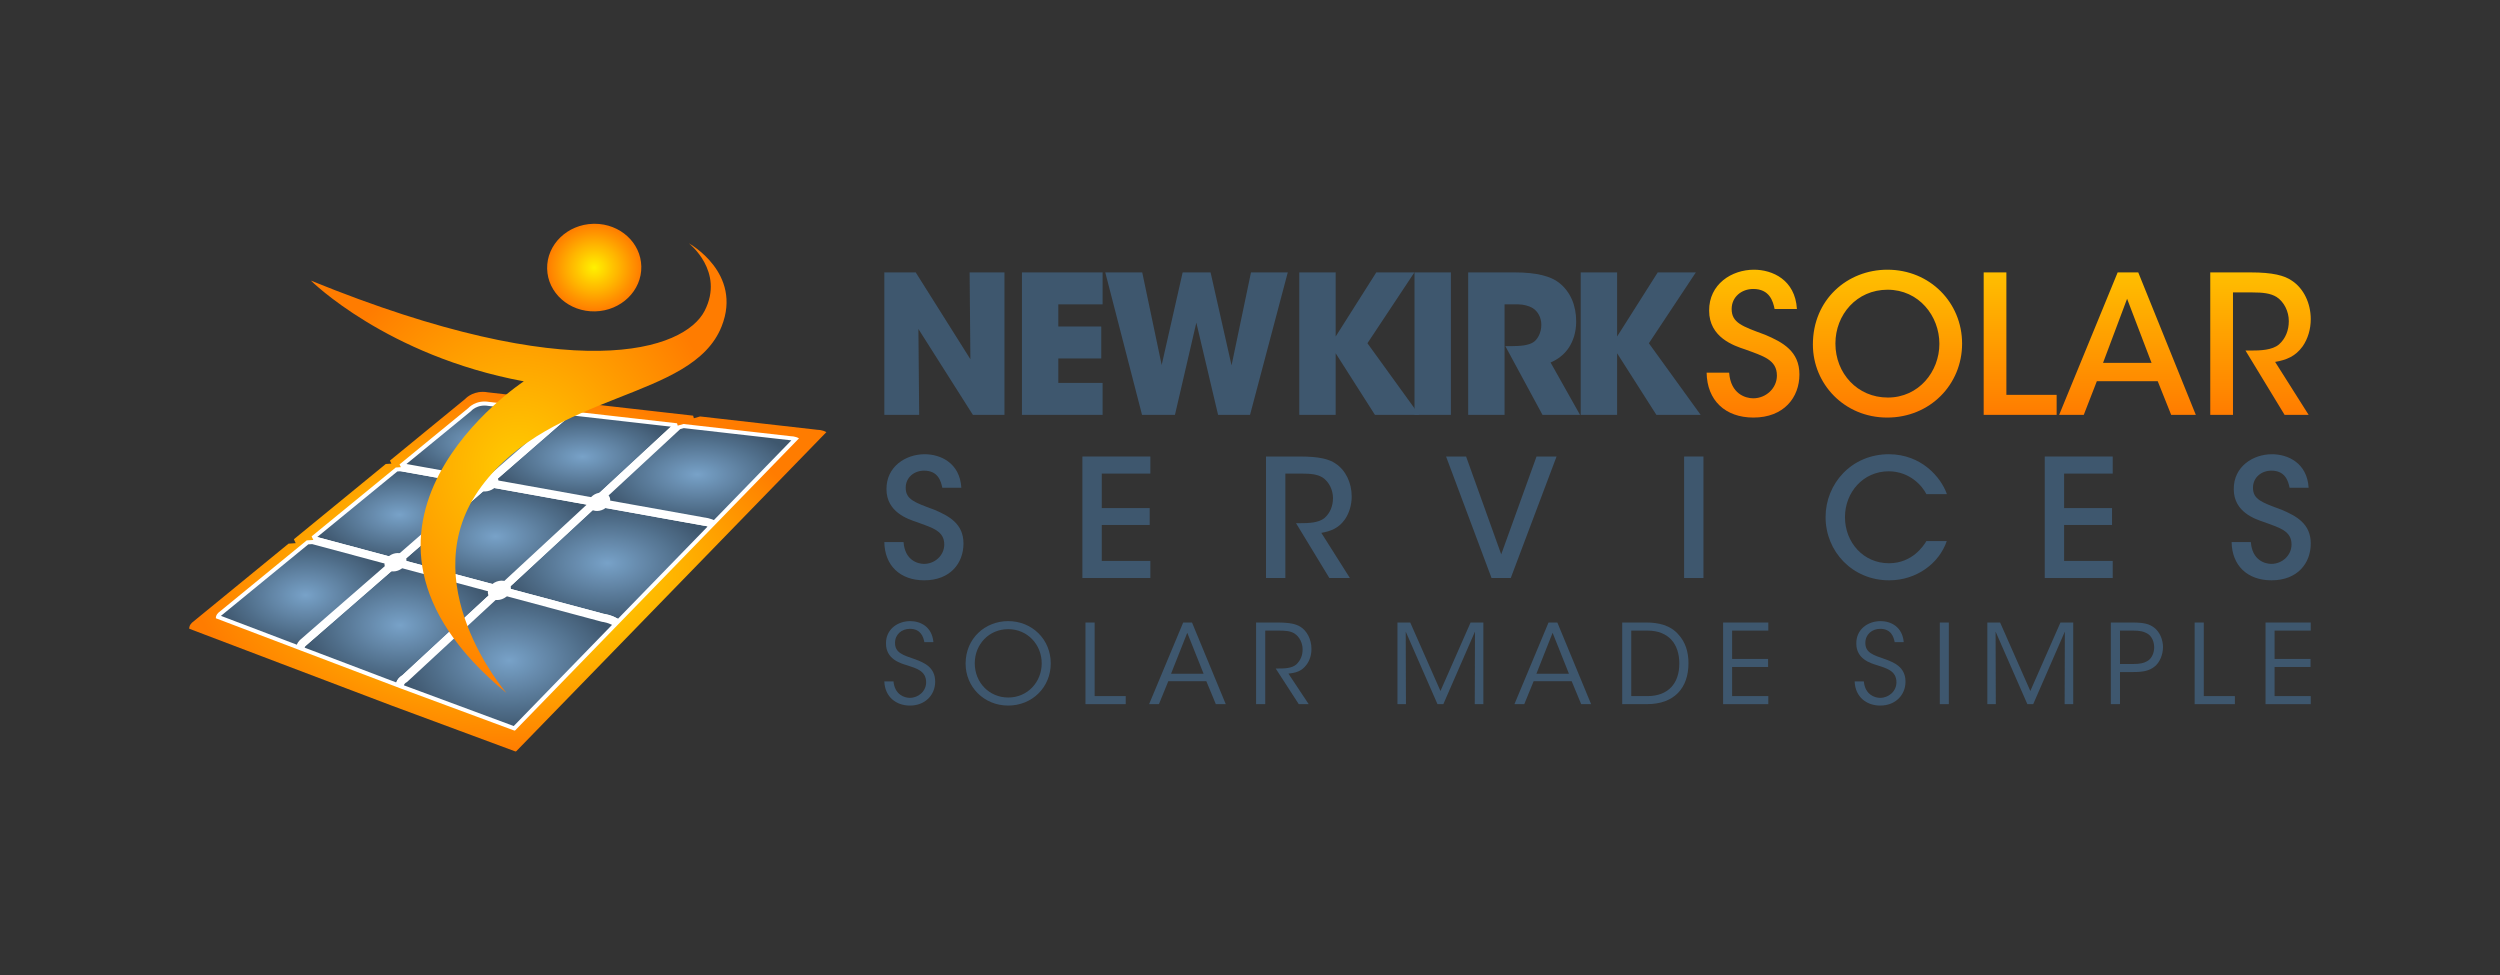 <?xml version="1.0" encoding="UTF-8" standalone="no"?><!-- Generator: Gravit.io --><svg xmlns="http://www.w3.org/2000/svg" xmlns:xlink="http://www.w3.org/1999/xlink" style="isolation:isolate" viewBox="0 0 364 142" width="364pt" height="142pt"><rect x="0" y="0" width="364" height="142" fill="#333333" stroke="none"/><defs><clipPath id="_clipPath_Si3oPnm1PdJuI9J1TRtHMkGz1W0WQcuE"><rect width="364" height="142"/></clipPath></defs><g clip-path="url(#_clipPath_Si3oPnm1PdJuI9J1TRtHMkGz1W0WQcuE)"><radialGradient id="_rgradient_0" fx="0.5" fy="0.5" cx="0.5" cy="0.5" r="0.5" gradientTransform="matrix(31.249,0,0,17.749,72.821,73.102)" gradientUnits="userSpaceOnUse"><stop offset="0%" stop-opacity="1" style="stop-color:rgb(120,162,200)"/><stop offset="10%" stop-opacity="1" style="stop-color:rgb(114,154,191)"/><stop offset="20%" stop-opacity="1" style="stop-color:rgb(108,147,182)"/><stop offset="30%" stop-opacity="1" style="stop-color:rgb(103,139,173)"/><stop offset="40%" stop-opacity="1" style="stop-color:rgb(97,132,164)"/><stop offset="50%" stop-opacity="1" style="stop-color:rgb(91,124,155)"/><stop offset="60%" stop-opacity="1" style="stop-color:rgb(85,117,146)"/><stop offset="70%" stop-opacity="1" style="stop-color:rgb(79,109,137)"/><stop offset="80%" stop-opacity="1" style="stop-color:rgb(74,102,128)"/><stop offset="90%" stop-opacity="1" style="stop-color:rgb(68,94,119)"/><stop offset="100%" stop-opacity="1" style="stop-color:rgb(62,87,110)"/></radialGradient><path d=" M 72.821 85.948 L 87.768 89.954 C 87.768 89.954 88.92 90.06 90.065 90.851 L 90.065 90.851 L 104.07 76.443 C 103.245 75.991 102.521 75.943 102.521 75.943 L 102.521 75.943 L 86.696 73.102 L 72.821 85.948 Z " fill="url(#_rgradient_0)"/><clipPath id="_clipPath_kYUnVHrBbqWfVTbjglEQ63zL0z4Zv1Jv"><path d=" M 0 0 L 364 0 L 364 142 L 0 142 L 0 0 Z " fill="rgb(255,255,255)"/></clipPath><g clip-path="url(#_clipPath_kYUnVHrBbqWfVTbjglEQ63zL0z4Zv1Jv)"><path d=" M 87.768 89.954 C 87.768 89.954 88.92 90.06 90.064 90.851 L 104.069 76.443 C 103.246 75.991 102.52 75.942 102.52 75.942 L 86.696 73.102 L 72.821 85.948 L 87.768 89.954 Z " fill="none" vector-effect="non-scaling-stroke" stroke-width="1.183" stroke="rgb(255,255,255)" stroke-linejoin="miter" stroke-linecap="square" stroke-miterlimit="3"/></g><radialGradient id="_rgradient_1" fx="0.5" fy="0.5" cx="0.5" cy="0.5" r="0.5" gradientTransform="matrix(29.115,0,0,15.682,57.581,70.266)" gradientUnits="userSpaceOnUse"><stop offset="0%" stop-opacity="1" style="stop-color:rgb(120,162,200)"/><stop offset="10%" stop-opacity="1" style="stop-color:rgb(114,154,191)"/><stop offset="20%" stop-opacity="1" style="stop-color:rgb(108,147,182)"/><stop offset="30%" stop-opacity="1" style="stop-color:rgb(103,139,173)"/><stop offset="40%" stop-opacity="1" style="stop-color:rgb(97,132,164)"/><stop offset="50%" stop-opacity="1" style="stop-color:rgb(91,124,155)"/><stop offset="60%" stop-opacity="1" style="stop-color:rgb(85,117,146)"/><stop offset="70%" stop-opacity="1" style="stop-color:rgb(79,109,137)"/><stop offset="80%" stop-opacity="1" style="stop-color:rgb(74,102,128)"/><stop offset="90%" stop-opacity="1" style="stop-color:rgb(68,94,119)"/><stop offset="100%" stop-opacity="1" style="stop-color:rgb(62,87,110)"/></radialGradient><path d=" M 57.581 81.865 L 72.821 85.948 L 86.696 73.102 L 70.905 70.266 L 57.581 81.865 Z " fill="url(#_rgradient_1)"/><clipPath id="_clipPath_2iOQg2umT6Plu3Pj0RzZgtaj9EDgerRo"><path d=" M 0 0 L 364 0 L 364 142 L 0 142 L 0 0 Z " fill="rgb(255,255,255)"/></clipPath><g clip-path="url(#_clipPath_2iOQg2umT6Plu3Pj0RzZgtaj9EDgerRo)"><path d=" M 86.696 73.103 L 70.905 70.266 L 57.582 81.865 L 72.821 85.949 L 86.696 73.103 Z " fill="none" vector-effect="non-scaling-stroke" stroke-width="1.183" stroke="rgb(255,255,255)" stroke-linejoin="miter" stroke-linecap="square" stroke-miterlimit="3"/></g><radialGradient id="_rgradient_2" fx="0.5" fy="0.5" cx="0.5" cy="0.5" r="0.5" gradientTransform="matrix(29.12,0,0,18.347,43.701,81.865)" gradientUnits="userSpaceOnUse"><stop offset="0%" stop-opacity="1" style="stop-color:rgb(120,162,200)"/><stop offset="10%" stop-opacity="1" style="stop-color:rgb(114,154,191)"/><stop offset="20%" stop-opacity="1" style="stop-color:rgb(108,147,182)"/><stop offset="30%" stop-opacity="1" style="stop-color:rgb(103,139,173)"/><stop offset="40%" stop-opacity="1" style="stop-color:rgb(97,132,164)"/><stop offset="50%" stop-opacity="1" style="stop-color:rgb(91,124,155)"/><stop offset="60%" stop-opacity="1" style="stop-color:rgb(85,117,146)"/><stop offset="70%" stop-opacity="1" style="stop-color:rgb(79,109,137)"/><stop offset="80%" stop-opacity="1" style="stop-color:rgb(74,102,128)"/><stop offset="90%" stop-opacity="1" style="stop-color:rgb(68,94,119)"/><stop offset="100%" stop-opacity="1" style="stop-color:rgb(62,87,110)"/></radialGradient><path d=" M 44.142 93.559 C 44.142 93.559 43.589 93.973 43.721 94.69 L 43.721 94.69 L 58.266 100.212 C 57.977 99.287 58.911 98.821 58.911 98.821 L 58.911 98.821 L 72.821 85.948 L 57.581 81.865 L 44.142 93.559 Z " fill="url(#_rgradient_2)"/><clipPath id="_clipPath_z9A6bVlOStncJl3Nl8jRyiCueKkpDRLG"><path d=" M 0 0 L 364 0 L 364 142 L 0 142 L 0 0 Z " fill="rgb(255,255,255)"/></clipPath><g clip-path="url(#_clipPath_z9A6bVlOStncJl3Nl8jRyiCueKkpDRLG)"><path d=" M 43.721 94.69 L 58.266 100.212 C 57.977 99.288 58.912 98.821 58.912 98.821 L 72.821 85.949 L 57.582 81.865 L 44.143 93.56 C 44.143 93.56 43.589 93.974 43.721 94.69 Z " fill="none" vector-effect="non-scaling-stroke" stroke-width="1.183" stroke="rgb(255,255,255)" stroke-linejoin="miter" stroke-linecap="square" stroke-miterlimit="3"/></g><radialGradient id="_rgradient_3" fx="0.5" fy="0.5" cx="0.5" cy="0.5" r="0.5" gradientTransform="matrix(31.854,0,0,20.432,58.211,85.948)" gradientUnits="userSpaceOnUse"><stop offset="0%" stop-opacity="1" style="stop-color:rgb(120,162,200)"/><stop offset="10%" stop-opacity="1" style="stop-color:rgb(114,154,191)"/><stop offset="20%" stop-opacity="1" style="stop-color:rgb(108,147,182)"/><stop offset="30%" stop-opacity="1" style="stop-color:rgb(103,139,173)"/><stop offset="40%" stop-opacity="1" style="stop-color:rgb(97,132,164)"/><stop offset="50%" stop-opacity="1" style="stop-color:rgb(91,124,155)"/><stop offset="60%" stop-opacity="1" style="stop-color:rgb(85,117,146)"/><stop offset="70%" stop-opacity="1" style="stop-color:rgb(79,109,137)"/><stop offset="80%" stop-opacity="1" style="stop-color:rgb(74,102,128)"/><stop offset="90%" stop-opacity="1" style="stop-color:rgb(68,94,119)"/><stop offset="100%" stop-opacity="1" style="stop-color:rgb(62,87,110)"/></radialGradient><path d=" M 58.911 98.821 C 58.911 98.821 57.977 99.287 58.266 100.212 L 58.266 100.212 L 74.909 106.38 L 75.01 106.343 L 90.065 90.851 C 88.92 90.06 87.768 89.954 87.768 89.954 L 87.768 89.954 L 72.821 85.948 L 58.911 98.821 Z " fill="url(#_rgradient_3)"/><clipPath id="_clipPath_DzcU58d8ZIaDJ4BZkUv9wVNbOOhIaXUq"><path d=" M 0 0 L 364 0 L 364 142 L 0 142 L 0 0 Z " fill="rgb(255,255,255)"/></clipPath><g clip-path="url(#_clipPath_DzcU58d8ZIaDJ4BZkUv9wVNbOOhIaXUq)"><path d=" M 58.266 100.212 L 74.909 106.38 L 75.009 106.343 L 90.064 90.852 C 88.92 90.061 87.768 89.954 87.768 89.954 L 72.821 85.948 L 58.912 98.82 C 58.912 98.82 57.977 99.287 58.266 100.212 Z " fill="none" vector-effect="non-scaling-stroke" stroke-width="1.183" stroke="rgb(255,255,255)" stroke-linejoin="miter" stroke-linecap="square" stroke-miterlimit="3"/></g><radialGradient id="_rgradient_4" fx="0.5" fy="0.5" cx="0.5" cy="0.5" r="0.5" gradientTransform="matrix(27.829,0,0,13.218,70.905,59.884)" gradientUnits="userSpaceOnUse"><stop offset="0%" stop-opacity="1" style="stop-color:rgb(120,162,200)"/><stop offset="10%" stop-opacity="1" style="stop-color:rgb(114,154,191)"/><stop offset="20%" stop-opacity="1" style="stop-color:rgb(108,147,182)"/><stop offset="30%" stop-opacity="1" style="stop-color:rgb(103,139,173)"/><stop offset="40%" stop-opacity="1" style="stop-color:rgb(97,132,164)"/><stop offset="50%" stop-opacity="1" style="stop-color:rgb(91,124,155)"/><stop offset="60%" stop-opacity="1" style="stop-color:rgb(85,117,146)"/><stop offset="70%" stop-opacity="1" style="stop-color:rgb(79,109,137)"/><stop offset="80%" stop-opacity="1" style="stop-color:rgb(74,102,128)"/><stop offset="90%" stop-opacity="1" style="stop-color:rgb(68,94,119)"/><stop offset="100%" stop-opacity="1" style="stop-color:rgb(62,87,110)"/></radialGradient><path d=" M 82.643 60.05 L 70.905 70.266 L 86.696 73.102 L 98.734 61.956 L 98.677 61.973 L 98.576 61.629 L 83.219 59.884 L 82.643 60.05 Z " fill="url(#_rgradient_4)"/><clipPath id="_clipPath_1vMUzx1WOfuR4ntrr2M15whGL8RaH9v0"><path d=" M 0 0 L 364 0 L 364 142 L 0 142 L 0 0 Z " fill="rgb(255,255,255)"/></clipPath><g clip-path="url(#_clipPath_1vMUzx1WOfuR4ntrr2M15whGL8RaH9v0)"><path d=" M 98.677 61.973 L 98.576 61.629 L 83.219 59.884 L 82.643 60.05 L 70.905 70.265 L 86.696 73.102 L 98.735 61.956 L 98.677 61.973 Z " fill="none" vector-effect="non-scaling-stroke" stroke-width="1.183" stroke="rgb(255,255,255)" stroke-linejoin="miter" stroke-linecap="square" stroke-miterlimit="3"/></g><radialGradient id="_rgradient_5" fx="0.5" fy="0.5" cx="0.5" cy="0.5" r="0.5" gradientTransform="matrix(29.637,0,0,14.709,86.696,61.734)" gradientUnits="userSpaceOnUse"><stop offset="0%" stop-opacity="1" style="stop-color:rgb(120,162,200)"/><stop offset="10%" stop-opacity="1" style="stop-color:rgb(114,154,191)"/><stop offset="20%" stop-opacity="1" style="stop-color:rgb(108,147,182)"/><stop offset="30%" stop-opacity="1" style="stop-color:rgb(103,139,173)"/><stop offset="40%" stop-opacity="1" style="stop-color:rgb(97,132,164)"/><stop offset="50%" stop-opacity="1" style="stop-color:rgb(91,124,155)"/><stop offset="60%" stop-opacity="1" style="stop-color:rgb(85,117,146)"/><stop offset="70%" stop-opacity="1" style="stop-color:rgb(79,109,137)"/><stop offset="80%" stop-opacity="1" style="stop-color:rgb(74,102,128)"/><stop offset="90%" stop-opacity="1" style="stop-color:rgb(68,94,119)"/><stop offset="100%" stop-opacity="1" style="stop-color:rgb(62,87,110)"/></radialGradient><path d=" M 98.734 61.956 L 86.696 73.102 L 102.521 75.943 C 102.521 75.943 103.245 75.991 104.07 76.443 L 104.07 76.443 L 116.333 63.822 C 115.762 63.503 115.202 63.519 115.202 63.519 L 115.202 63.519 L 99.504 61.734 L 98.734 61.956 Z " fill="url(#_rgradient_5)"/><clipPath id="_clipPath_Edw5SlFIk0hg4sUAMQDXJGm5baEFyiHv"><path d=" M 0 0 L 364 0 L 364 142 L 0 142 L 0 0 Z " fill="rgb(255,255,255)"/></clipPath><g clip-path="url(#_clipPath_Edw5SlFIk0hg4sUAMQDXJGm5baEFyiHv)"><path d=" M 115.202 63.519 L 99.504 61.733 L 98.734 61.956 L 86.696 73.102 L 102.52 75.942 C 102.52 75.942 103.245 75.991 104.069 76.443 L 116.333 63.823 C 115.763 63.503 115.202 63.519 115.202 63.519 Z " fill="none" vector-effect="non-scaling-stroke" stroke-width="1.183" stroke="rgb(255,255,255)" stroke-linejoin="miter" stroke-linecap="square" stroke-miterlimit="3"/></g><radialGradient id="_rgradient_6" fx="0.5" fy="0.5" cx="0.5" cy="0.5" r="0.5" gradientTransform="matrix(25.535,0,0,13.852,45.37,68.013)" gradientUnits="userSpaceOnUse"><stop offset="0%" stop-opacity="1" style="stop-color:rgb(120,162,200)"/><stop offset="10%" stop-opacity="1" style="stop-color:rgb(114,154,191)"/><stop offset="20%" stop-opacity="1" style="stop-color:rgb(108,147,182)"/><stop offset="30%" stop-opacity="1" style="stop-color:rgb(103,139,173)"/><stop offset="40%" stop-opacity="1" style="stop-color:rgb(97,132,164)"/><stop offset="50%" stop-opacity="1" style="stop-color:rgb(91,124,155)"/><stop offset="60%" stop-opacity="1" style="stop-color:rgb(85,117,146)"/><stop offset="70%" stop-opacity="1" style="stop-color:rgb(79,109,137)"/><stop offset="80%" stop-opacity="1" style="stop-color:rgb(74,102,128)"/><stop offset="90%" stop-opacity="1" style="stop-color:rgb(68,94,119)"/><stop offset="100%" stop-opacity="1" style="stop-color:rgb(62,87,110)"/></radialGradient><path d=" M 58.365 68.019 L 57.62 68.069 L 45.37 78.097 L 45.619 78.619 L 45.51 78.626 L 57.581 81.865 L 70.905 70.266 L 58.362 68.013 L 58.365 68.019 Z " fill="url(#_rgradient_6)"/><clipPath id="_clipPath_3HhFbypT934wlslnqeijnMGNBIo3uG71"><path d=" M 0 0 L 364 0 L 364 142 L 0 142 L 0 0 Z " fill="rgb(255,255,255)"/></clipPath><g clip-path="url(#_clipPath_3HhFbypT934wlslnqeijnMGNBIo3uG71)"><path d=" M 58.365 68.02 L 57.62 68.069 L 45.37 78.098 L 45.619 78.619 L 45.511 78.625 L 57.582 81.864 L 70.905 70.265 L 58.363 68.012 L 58.365 68.02 Z " fill="none" vector-effect="non-scaling-stroke" stroke-width="1.183" stroke="rgb(255,255,255)" stroke-linejoin="miter" stroke-linecap="square" stroke-miterlimit="3"/><path d=" M 88.406 73.763 C 87.797 74.393 86.785 74.587 86.144 74.2 C 85.502 73.812 85.476 72.99 86.085 72.358 C 86.695 71.728 87.708 71.534 88.348 71.922 C 88.989 72.308 89.016 73.133 88.406 73.763 Z " fill="rgb(255,255,255)"/></g><radialGradient id="_rgradient_7" fx="0.5" fy="0.5" cx="0.5" cy="0.5" r="0.5" gradientTransform="matrix(26.152,0,0,16.064,31.429,78.626)" gradientUnits="userSpaceOnUse"><stop offset="0%" stop-opacity="1" style="stop-color:rgb(120,162,200)"/><stop offset="10%" stop-opacity="1" style="stop-color:rgb(114,154,191)"/><stop offset="20%" stop-opacity="1" style="stop-color:rgb(108,147,182)"/><stop offset="30%" stop-opacity="1" style="stop-color:rgb(103,139,173)"/><stop offset="40%" stop-opacity="1" style="stop-color:rgb(97,132,164)"/><stop offset="50%" stop-opacity="1" style="stop-color:rgb(91,124,155)"/><stop offset="60%" stop-opacity="1" style="stop-color:rgb(85,117,146)"/><stop offset="70%" stop-opacity="1" style="stop-color:rgb(79,109,137)"/><stop offset="80%" stop-opacity="1" style="stop-color:rgb(74,102,128)"/><stop offset="90%" stop-opacity="1" style="stop-color:rgb(68,94,119)"/><stop offset="100%" stop-opacity="1" style="stop-color:rgb(62,87,110)"/></radialGradient><path d=" M 44.658 78.68 L 31.789 89.217 C 31.496 89.505 31.412 89.778 31.432 90.021 L 31.432 90.021 L 43.721 94.69 C 43.589 93.973 44.142 93.559 44.142 93.559 L 44.142 93.559 L 57.581 81.865 L 45.51 78.626 L 44.658 78.68 Z " fill="url(#_rgradient_7)"/><clipPath id="_clipPath_O4wU0vaCnOhzzzc1cegIyvLvOvDNNv3l"><path d=" M 0 0 L 364 0 L 364 142 L 0 142 L 0 0 Z " fill="rgb(255,255,255)"/></clipPath><g clip-path="url(#_clipPath_O4wU0vaCnOhzzzc1cegIyvLvOvDNNv3l)"><path d=" M 44.658 78.681 L 31.788 89.217 C 31.496 89.505 31.412 89.779 31.431 90.022 L 43.721 94.69 C 43.589 93.974 44.142 93.56 44.142 93.56 L 57.581 81.865 L 45.511 78.626 L 44.658 78.681 Z " fill="none" vector-effect="non-scaling-stroke" stroke-width="1.183" stroke="rgb(255,255,255)" stroke-linejoin="miter" stroke-linecap="square" stroke-miterlimit="3"/></g><radialGradient id="_rgradient_8" fx="0.5" fy="0.5" cx="0.5" cy="0.5" r="0.5" gradientTransform="matrix(24.471,0,0,11.807,58.172,58.459)" gradientUnits="userSpaceOnUse"><stop offset="0%" stop-opacity="1" style="stop-color:rgb(120,162,200)"/><stop offset="10%" stop-opacity="1" style="stop-color:rgb(114,154,191)"/><stop offset="20%" stop-opacity="1" style="stop-color:rgb(108,147,182)"/><stop offset="30%" stop-opacity="1" style="stop-color:rgb(103,139,173)"/><stop offset="40%" stop-opacity="1" style="stop-color:rgb(97,132,164)"/><stop offset="50%" stop-opacity="1" style="stop-color:rgb(91,124,155)"/><stop offset="60%" stop-opacity="1" style="stop-color:rgb(85,117,146)"/><stop offset="70%" stop-opacity="1" style="stop-color:rgb(79,109,137)"/><stop offset="80%" stop-opacity="1" style="stop-color:rgb(74,102,128)"/><stop offset="90%" stop-opacity="1" style="stop-color:rgb(68,94,119)"/><stop offset="100%" stop-opacity="1" style="stop-color:rgb(62,87,110)"/></radialGradient><path d=" M 68.174 59.426 L 58.172 67.616 L 58.362 68.013 L 70.905 70.266 L 82.643 60.05 L 82.617 60.057 L 82.544 59.807 L 71.236 58.521 C 70.992 58.478 70.761 58.459 70.545 58.459 L 70.545 58.459 C 69.005 58.459 68.174 59.426 68.174 59.426 Z " fill="url(#_rgradient_8)"/><clipPath id="_clipPath_L0XVSOPrVwU1WuL9jPrnyd1JCXEZSJkH"><path d=" M 0 0 L 364 0 L 364 142 L 0 142 L 0 0 Z " fill="rgb(255,255,255)"/></clipPath><g clip-path="url(#_clipPath_L0XVSOPrVwU1WuL9jPrnyd1JCXEZSJkH)"><path d=" M 82.618 60.057 L 82.544 59.807 L 71.236 58.521 C 69.255 58.168 68.175 59.426 68.175 59.426 L 58.172 67.617 L 58.363 68.013 L 70.905 70.266 L 82.643 60.05 L 82.618 60.057 Z " fill="none" vector-effect="non-scaling-stroke" stroke-width="1.183" stroke="rgb(255,255,255)" stroke-linejoin="miter" stroke-linecap="square" stroke-miterlimit="3"/><path d=" M 71.87 71.135 C 71.125 71.666 70.089 71.703 69.557 71.224 C 69.022 70.741 69.193 69.926 69.94 69.396 C 70.685 68.868 71.722 68.828 72.255 69.308 C 72.788 69.789 72.616 70.607 71.87 71.135 Z " fill="rgb(255,255,255)"/></g><radialGradient id="_rgradient_9" fx="0.5" fy="0.5" cx="0.5" cy="0.5" r="0.5" gradientTransform="matrix(92.768,0,0,52.363,27.553,57.055)" gradientUnits="userSpaceOnUse"><stop offset="0%" stop-opacity="1" style="stop-color:rgb(255,241,0)"/><stop offset="10%" stop-opacity="1" style="stop-color:rgb(255,229,0)"/><stop offset="20%" stop-opacity="1" style="stop-color:rgb(255,218,0)"/><stop offset="30%" stop-opacity="1" style="stop-color:rgb(255,206,0)"/><stop offset="40%" stop-opacity="1" style="stop-color:rgb(255,194,0)"/><stop offset="50%" stop-opacity="1" style="stop-color:rgb(255,183,0)"/><stop offset="60%" stop-opacity="1" style="stop-color:rgb(255,171,0)"/><stop offset="70%" stop-opacity="1" style="stop-color:rgb(255,159,0)"/><stop offset="80%" stop-opacity="1" style="stop-color:rgb(255,147,0)"/><stop offset="90%" stop-opacity="1" style="stop-color:rgb(255,136,0)"/><stop offset="100%" stop-opacity="1" style="stop-color:rgb(255,124,0)"/></radialGradient><path d=" M 67.702 58.112 L 56.775 67.062 L 56.983 67.496 L 56.985 67.503 L 56.168 67.557 L 42.786 78.517 L 43.056 79.087 L 42.94 79.091 L 42.008 79.157 L 27.948 90.665 C 27.629 90.981 27.536 91.277 27.555 91.544 L 27.555 91.544 L 40.983 96.645 L 56.877 102.677 L 75.059 109.418 L 75.172 109.375 L 91.62 92.451 L 106.922 76.704 L 120.321 62.918 C 119.695 62.57 119.085 62.585 119.085 62.585 L 119.085 62.585 L 101.932 60.635 L 101.092 60.878 L 101.028 60.899 L 100.921 60.52 L 84.139 58.615 L 83.509 58.794 L 83.484 58.802 L 83.403 58.53 L 71.047 57.124 C 70.78 57.076 70.527 57.055 70.291 57.055 L 70.291 57.055 C 68.607 57.055 67.702 58.112 67.702 58.112 Z  M 58.266 100.212 L 43.721 94.69 L 31.432 90.021 C 31.412 89.778 31.496 89.505 31.789 89.217 L 31.789 89.217 L 44.658 78.68 L 45.51 78.626 L 45.619 78.619 L 45.37 78.097 L 57.62 68.069 L 58.365 68.019 L 58.362 68.013 L 58.172 67.616 L 68.174 59.426 C 68.174 59.426 69.255 58.168 71.236 58.521 L 71.236 58.521 L 82.544 59.807 L 82.617 60.057 L 82.643 60.05 L 83.219 59.884 L 98.576 61.629 L 98.677 61.973 L 98.734 61.956 L 99.504 61.734 L 115.202 63.519 C 115.202 63.519 115.762 63.503 116.333 63.822 L 116.333 63.822 L 104.07 76.443 L 90.065 90.851 L 75.01 106.343 L 74.909 106.38 L 58.266 100.212 Z " fill="url(#_rgradient_9)"/><clipPath id="_clipPath_VJkKUqoQY0wZGPqHESny4AdGOpt4umpD"><path d=" M 0 0 L 364 0 L 364 142 L 0 142 L 0 0 Z " fill="rgb(255,255,255)"/></clipPath><g clip-path="url(#_clipPath_VJkKUqoQY0wZGPqHESny4AdGOpt4umpD)"><path d=" M 73.945 86.677 C 73.318 87.348 72.257 87.566 71.573 87.169 C 70.89 86.769 70.844 85.904 71.472 85.232 C 72.099 84.563 73.161 84.344 73.844 84.742 C 74.528 85.14 74.573 86.007 73.945 86.677 Z " fill="rgb(255,255,255)"/><path d=" M 58.742 82.565 C 58.133 83.197 57.12 83.391 56.48 83.002 C 55.839 82.613 55.811 81.792 56.422 81.16 C 57.031 80.532 58.044 80.336 58.684 80.724 C 59.326 81.111 59.352 81.936 58.742 82.565 Z " fill="rgb(255,255,255)"/></g><radialGradient id="_rgradient_10" fx="0.5" fy="0.5" cx="0.5" cy="0.5" r="0.5" gradientTransform="matrix(60.521,0,0,65.465,45.267,35.428)" gradientUnits="userSpaceOnUse"><stop offset="0%" stop-opacity="1" style="stop-color:rgb(255,204,0)"/><stop offset="10%" stop-opacity="1" style="stop-color:rgb(255,196,0)"/><stop offset="20%" stop-opacity="1" style="stop-color:rgb(255,188,0)"/><stop offset="30%" stop-opacity="1" style="stop-color:rgb(255,180,0)"/><stop offset="40%" stop-opacity="1" style="stop-color:rgb(255,172,0)"/><stop offset="50%" stop-opacity="1" style="stop-color:rgb(255,164,0)"/><stop offset="60%" stop-opacity="1" style="stop-color:rgb(255,156,0)"/><stop offset="70%" stop-opacity="1" style="stop-color:rgb(255,148,0)"/><stop offset="80%" stop-opacity="1" style="stop-color:rgb(255,140,0)"/><stop offset="90%" stop-opacity="1" style="stop-color:rgb(255,132,0)"/><stop offset="100%" stop-opacity="1" style="stop-color:rgb(255,124,0)"/></radialGradient><path d=" M 102.598 45.251 C 99.662 50.992 83.717 56.522 45.267 40.857 L 45.267 40.857 C 45.267 40.857 56.281 51.814 76.266 55.522 L 76.266 55.522 C 76.266 55.522 44.222 76.544 73.733 100.893 L 73.733 100.893 C 73.733 100.893 59.744 84.721 70.12 70.791 L 70.12 70.791 C 80.501 56.855 100.769 58.33 105.062 47.54 L 105.062 47.54 C 108.17 39.746 100.3 35.428 100.3 35.428 L 100.3 35.428 C 100.3 35.428 105.536 39.515 102.598 45.251 Z " fill="url(#_rgradient_10)"/><radialGradient id="_rgradient_11" fx="0.5" fy="0.5" cx="0.5" cy="0.5" r="0.5" gradientTransform="matrix(13.714,0,0,12.757,79.662,32.582)" gradientUnits="userSpaceOnUse"><stop offset="0%" stop-opacity="1" style="stop-color:rgb(255,241,0)"/><stop offset="10%" stop-opacity="1" style="stop-color:rgb(255,229,0)"/><stop offset="20%" stop-opacity="1" style="stop-color:rgb(255,218,0)"/><stop offset="30%" stop-opacity="1" style="stop-color:rgb(255,206,0)"/><stop offset="40%" stop-opacity="1" style="stop-color:rgb(255,194,0)"/><stop offset="50%" stop-opacity="1" style="stop-color:rgb(255,183,0)"/><stop offset="60%" stop-opacity="1" style="stop-color:rgb(255,171,0)"/><stop offset="70%" stop-opacity="1" style="stop-color:rgb(255,159,0)"/><stop offset="80%" stop-opacity="1" style="stop-color:rgb(255,147,0)"/><stop offset="90%" stop-opacity="1" style="stop-color:rgb(255,136,0)"/><stop offset="100%" stop-opacity="1" style="stop-color:rgb(255,124,0)"/></radialGradient><path d=" M 86.394 32.584 C 82.61 32.673 79.594 35.598 79.663 39.117 L 79.663 39.117 C 79.734 42.641 82.861 45.424 86.649 45.337 L 86.649 45.337 C 90.435 45.247 93.448 42.32 93.375 38.797 L 93.375 38.797 C 93.308 35.33 90.281 32.582 86.571 32.582 L 86.571 32.582 C 86.512 32.582 86.453 32.583 86.394 32.584 Z " fill="url(#_rgradient_11)"/><path d=" M 86.394 32.584 C 82.61 32.673 79.594 35.598 79.663 39.117 L 79.663 39.117 C 79.663 39.142 79.667 39.162 79.668 39.182 L 79.668 39.182 C 81.753 39.713 84.207 39.997 86.843 39.936 L 86.843 39.936 C 89.221 39.881 91.444 39.552 93.369 39.026 L 93.369 39.026 C 93.37 38.951 93.377 38.875 93.375 38.797 L 93.375 38.797 C 93.308 35.33 90.28 32.582 86.571 32.582 L 86.571 32.582 C 86.512 32.582 86.453 32.583 86.394 32.584 Z " fill="none"/><clipPath id="_clipPath_cgomuM94dhG3Xdfn7fCFU0Vz1Kf14xAb"><path d=" M 0 0 L 364 0 L 364 142 L 0 142 L 0 0 Z " fill="rgb(255,255,255)"/></clipPath><g clip-path="url(#_clipPath_cgomuM94dhG3Xdfn7fCFU0Vz1Kf14xAb)"><path d=" M 130.092 99.216 C 130.285 101.19 131.73 101.608 132.468 101.608 C 133.705 101.608 134.845 100.66 134.845 99.344 C 134.845 97.674 133.416 97.304 132.035 96.856 C 131.071 96.566 129.001 95.955 129.001 93.707 C 128.968 91.606 130.719 90.434 132.533 90.434 C 134.01 90.434 135.712 91.25 135.904 93.499 L 134.588 93.499 C 134.444 92.729 134.058 91.557 132.485 91.557 C 131.297 91.557 130.317 92.36 130.317 93.595 C 130.301 95.04 131.473 95.394 133.272 96.002 C 134.396 96.438 136.162 97.064 136.162 99.247 C 136.162 101.19 134.701 102.731 132.485 102.731 C 130.494 102.731 128.84 101.48 128.759 99.216 L 130.092 99.216 Z " fill="rgb(62,87,110)"/><path d=" M 141.926 96.581 C 141.926 99.376 144.03 101.559 146.807 101.559 C 149.617 101.559 151.673 99.296 151.673 96.581 C 151.673 93.869 149.617 91.605 146.791 91.605 C 143.997 91.605 141.926 93.82 141.926 96.565 L 141.926 96.581 Z  M 140.593 96.614 C 140.593 92.953 143.436 90.434 146.791 90.434 C 150.275 90.434 152.989 93.098 152.989 96.581 C 152.989 100.066 150.291 102.73 146.791 102.73 C 143.274 102.73 140.593 100.019 140.593 96.63 L 140.593 96.614 Z " fill="rgb(62,87,110)"/><path d=" M 158.047 90.64 L 159.38 90.64 L 159.38 101.352 L 163.906 101.352 L 163.906 102.523 L 158.047 102.523 L 158.047 90.64 Z " fill="rgb(62,87,110)"/><path d=" M 172.866 92.134 L 170.505 98.091 L 175.242 98.091 L 172.866 92.134 Z  M 168.74 102.523 L 167.31 102.523 L 172.272 90.64 L 173.557 90.64 L 178.47 102.523 L 177.025 102.523 L 175.643 99.183 L 170.104 99.183 L 168.74 102.523 Z " fill="rgb(62,87,110)"/><path d=" M 182.885 90.64 L 185.985 90.64 C 187.847 90.64 188.714 90.867 189.323 91.25 C 190.287 91.829 190.946 93.098 190.946 94.446 C 190.962 95.248 190.737 96.102 190.239 96.774 C 189.532 97.74 188.681 97.963 187.59 98.076 L 190.544 102.523 L 189.099 102.523 L 185.743 97.335 L 186.129 97.335 C 186.963 97.335 188.119 97.321 188.762 96.725 C 189.388 96.117 189.661 95.394 189.661 94.542 C 189.661 93.66 189.227 92.729 188.489 92.246 C 187.895 91.862 187.156 91.814 186.081 91.814 L 184.218 91.814 L 184.218 102.523 L 182.885 102.523 L 182.885 90.64 Z " fill="rgb(62,87,110)"/><path d=" M 203.47 102.523 L 203.47 90.64 L 205.331 90.64 L 209.731 100.611 L 214.115 90.64 L 215.976 90.64 L 215.976 102.523 L 214.725 102.523 L 214.757 91.958 L 210.15 102.523 L 209.298 102.523 L 204.674 91.958 L 204.706 102.523 L 203.47 102.523 Z " fill="rgb(62,87,110)"/><path d=" M 226.06 92.134 L 223.701 98.091 L 228.436 98.091 L 226.06 92.134 Z  M 221.934 102.523 L 220.503 102.523 L 225.466 90.64 L 226.75 90.64 L 231.664 102.523 L 230.218 102.523 L 228.838 99.183 L 223.299 99.183 L 221.934 102.523 Z " fill="rgb(62,87,110)"/><path d=" M 237.509 101.352 L 239.869 101.352 C 242.919 101.352 244.509 99.472 244.509 96.615 C 244.509 95.233 244.14 94.013 243.353 93.147 C 242.599 92.344 241.49 91.814 239.869 91.814 L 237.509 91.814 L 237.509 101.352 Z  M 236.193 90.64 L 239.741 90.64 C 241.426 90.64 243.226 91.011 244.413 92.424 C 245.376 93.483 245.842 94.881 245.842 96.566 C 245.842 100.147 243.803 102.523 239.805 102.523 L 236.193 102.523 L 236.193 90.64 Z " fill="rgb(62,87,110)"/><path d=" M 250.884 90.64 L 257.466 90.64 L 257.466 91.814 L 252.198 91.814 L 252.198 95.94 L 257.434 95.94 L 257.434 97.112 L 252.198 97.112 L 252.198 101.352 L 257.466 101.352 L 257.466 102.523 L 250.884 102.523 L 250.884 90.64 Z " fill="rgb(62,87,110)"/><path d=" M 271.371 99.216 C 271.564 101.19 273.009 101.608 273.748 101.608 C 274.984 101.608 276.123 100.66 276.123 99.344 C 276.123 97.674 274.694 97.304 273.313 96.856 C 272.35 96.566 270.279 95.955 270.279 93.707 C 270.247 91.606 271.998 90.434 273.812 90.434 C 275.289 90.434 276.992 91.25 277.183 93.499 L 275.866 93.499 C 275.723 92.729 275.337 91.557 273.764 91.557 C 272.577 91.557 271.596 92.36 271.596 93.595 C 271.58 95.04 272.752 95.394 274.551 96.002 C 275.675 96.438 277.441 97.064 277.441 99.247 C 277.441 101.19 275.979 102.731 273.764 102.731 C 271.773 102.731 270.119 101.48 270.038 99.216 L 271.371 99.216 Z " fill="rgb(62,87,110)"/><path d=" M 282.435 90.64 L 283.75 90.64 L 283.75 102.523 L 282.435 102.523 L 282.435 90.64 Z " fill="rgb(62,87,110)"/><path d=" M 289.356 102.523 L 289.356 90.64 L 291.217 90.64 L 295.616 100.611 L 300 90.64 L 301.862 90.64 L 301.862 102.523 L 300.61 102.523 L 300.642 91.958 L 296.036 102.523 L 295.183 102.523 L 290.558 91.958 L 290.591 102.523 L 289.356 102.523 Z " fill="rgb(62,87,110)"/><path d=" M 308.67 96.678 L 310.566 96.678 C 311.56 96.678 312.17 96.566 312.765 96.181 C 313.278 95.843 313.648 95.088 313.648 94.254 C 313.648 93.403 313.278 92.649 312.749 92.312 C 312.154 91.926 311.544 91.814 310.532 91.814 L 308.67 91.814 L 308.67 96.678 Z  M 310.47 90.64 C 312.139 90.64 312.926 90.834 313.664 91.396 C 314.45 92.006 314.932 93.114 314.932 94.221 C 314.932 95.346 314.435 96.486 313.711 97.048 C 312.926 97.658 312.122 97.85 310.581 97.85 L 308.67 97.85 L 308.67 102.523 L 307.338 102.523 L 307.338 90.64 L 310.47 90.64 Z " fill="rgb(62,87,110)"/><path d=" M 319.54 90.64 L 320.872 90.64 L 320.872 101.352 L 325.399 101.352 L 325.399 102.523 L 319.54 102.523 L 319.54 90.64 Z " fill="rgb(62,87,110)"/><path d=" M 329.863 90.64 L 336.446 90.64 L 336.446 91.814 L 331.179 91.814 L 331.179 95.94 L 336.415 95.94 L 336.415 97.112 L 331.179 97.112 L 331.179 101.352 L 336.446 101.352 L 336.446 102.523 L 329.863 102.523 L 329.863 90.64 Z " fill="rgb(62,87,110)"/><path d=" M 141.289 52.304 L 141.177 39.661 L 146.249 39.661 L 146.249 60.404 L 141.653 60.404 L 133.72 47.902 L 133.832 60.404 L 128.759 60.404 L 128.759 39.661 L 133.328 39.661 L 141.289 52.304 Z " fill="rgb(62,87,110)"/><path d=" M 148.795 39.662 L 160.539 39.662 L 160.539 44.314 L 154.092 44.314 L 154.092 47.538 L 160.343 47.538 L 160.343 52.191 L 154.092 52.191 L 154.092 55.752 L 160.539 55.752 L 160.539 60.404 L 148.795 60.404 L 148.795 39.662 Z " fill="rgb(62,87,110)"/><path d=" M 160.927 39.662 L 166.309 39.662 L 169.14 53.145 L 172.195 39.662 L 176.259 39.662 L 179.314 53.201 L 182.145 39.662 L 187.499 39.662 L 182.005 60.404 L 177.352 60.404 L 174.186 46.978 L 171.073 60.404 L 166.281 60.404 L 160.927 39.662 Z " fill="rgb(62,87,110)"/><path d=" M 189.176 39.662 L 194.473 39.662 L 194.473 48.996 L 200.387 39.662 L 205.937 39.662 L 199.098 49.977 L 206.639 60.404 L 200.191 60.404 L 194.473 51.435 L 194.473 60.404 L 189.176 60.404 L 189.176 39.662 Z " fill="rgb(62,87,110)"/><path d=" M 205.953 39.662 L 211.251 39.662 L 211.251 60.404 L 205.953 60.404 L 205.953 39.662 Z " fill="rgb(62,87,110)"/><path d=" M 213.768 39.662 L 220.551 39.662 C 223.802 39.662 225.821 40.251 226.97 41.148 C 228.707 42.493 229.492 44.54 229.492 46.81 C 229.492 48.408 229.044 49.641 228.456 50.566 C 227.755 51.659 226.745 52.359 225.765 52.781 L 230.052 60.404 L 224.587 60.404 L 219.177 50.397 L 220.046 50.397 C 221.391 50.397 222.541 50.286 223.243 49.838 C 223.886 49.417 224.418 48.435 224.418 47.287 C 224.418 46.193 223.886 45.324 223.186 44.875 C 222.597 44.511 221.755 44.314 221.027 44.314 L 219.065 44.314 L 219.065 60.404 L 213.768 60.404 L 213.768 39.662 Z " fill="rgb(62,87,110)"/><path d=" M 230.153 39.662 L 235.451 39.662 L 235.451 48.996 L 241.365 39.662 L 246.915 39.662 L 240.076 49.977 L 247.616 60.404 L 241.17 60.404 L 235.451 51.435 L 235.451 60.404 L 230.153 60.404 L 230.153 39.662 Z " fill="rgb(62,87,110)"/></g><linearGradient id="_lgradient_0" x1="0.5" y1="-0.723" x2="0.5" y2="0.977" gradientTransform="matrix(13.51,0,0,21.528,248.486,39.269)" gradientUnits="userSpaceOnUse"><stop offset="0%" stop-opacity="1" style="stop-color:rgb(255,241,0)"/><stop offset="10%" stop-opacity="1" style="stop-color:rgb(255,229,0)"/><stop offset="20%" stop-opacity="1" style="stop-color:rgb(255,218,0)"/><stop offset="30%" stop-opacity="1" style="stop-color:rgb(255,206,0)"/><stop offset="40%" stop-opacity="1" style="stop-color:rgb(255,194,0)"/><stop offset="50%" stop-opacity="1" style="stop-color:rgb(255,183,0)"/><stop offset="60%" stop-opacity="1" style="stop-color:rgb(255,171,0)"/><stop offset="70%" stop-opacity="1" style="stop-color:rgb(255,159,0)"/><stop offset="80%" stop-opacity="1" style="stop-color:rgb(255,147,0)"/><stop offset="90%" stop-opacity="1" style="stop-color:rgb(255,136,0)"/><stop offset="100%" stop-opacity="1" style="stop-color:rgb(255,124,0)"/></linearGradient><path d=" M 248.85 45.24 C 248.85 49.136 252.464 50.341 254.092 50.874 L 254.092 50.874 C 256.754 51.855 258.717 52.387 258.717 54.686 L 258.717 54.686 C 258.717 56.536 257.118 57.994 255.27 57.994 L 255.27 57.994 C 254.176 57.994 251.989 57.377 251.764 54.265 L 251.764 54.265 L 248.486 54.265 C 248.541 58.273 251.176 60.797 255.296 60.797 L 255.296 60.797 C 259.725 60.797 261.996 57.882 261.996 54.517 L 261.996 54.517 C 261.996 51.154 259.585 49.837 257.006 48.744 L 257.006 48.744 C 253.671 47.51 252.129 47.005 252.129 44.988 L 252.129 44.988 C 252.129 43.221 253.587 42.073 255.27 42.073 L 255.27 42.073 C 257.651 42.073 258.155 43.867 258.38 44.988 L 258.38 44.988 L 261.631 44.988 C 261.379 40.726 258.043 39.269 255.381 39.269 L 255.381 39.269 C 252.129 39.269 248.822 41.372 248.85 45.24 Z " fill="url(#_lgradient_0)"/><linearGradient id="_lgradient_1" x1="0.5" y1="-0.723" x2="0.5" y2="0.977" gradientTransform="matrix(21.724,0,0,21.528,263.957,39.269)" gradientUnits="userSpaceOnUse"><stop offset="0%" stop-opacity="1" style="stop-color:rgb(255,241,0)"/><stop offset="10%" stop-opacity="1" style="stop-color:rgb(255,229,0)"/><stop offset="20%" stop-opacity="1" style="stop-color:rgb(255,218,0)"/><stop offset="30%" stop-opacity="1" style="stop-color:rgb(255,206,0)"/><stop offset="40%" stop-opacity="1" style="stop-color:rgb(255,194,0)"/><stop offset="50%" stop-opacity="1" style="stop-color:rgb(255,183,0)"/><stop offset="60%" stop-opacity="1" style="stop-color:rgb(255,171,0)"/><stop offset="70%" stop-opacity="1" style="stop-color:rgb(255,159,0)"/><stop offset="80%" stop-opacity="1" style="stop-color:rgb(255,147,0)"/><stop offset="90%" stop-opacity="1" style="stop-color:rgb(255,136,0)"/><stop offset="100%" stop-opacity="1" style="stop-color:rgb(255,124,0)"/></linearGradient><path d=" M 263.957 50.146 L 263.957 50.173 C 263.957 55.893 268.527 60.797 274.777 60.797 L 274.777 60.797 C 281 60.797 285.681 56.003 285.681 50.033 L 285.681 50.033 C 285.681 44.062 281 39.269 274.805 39.269 L 274.805 39.269 C 268.975 39.269 263.957 43.613 263.957 50.146 Z  M 267.237 50.033 L 267.237 50.006 C 267.237 45.829 270.32 42.183 274.834 42.183 L 274.834 42.183 C 279.375 42.183 282.374 45.997 282.374 50.061 L 282.374 50.061 C 282.374 54.097 279.375 57.882 274.863 57.882 L 274.863 57.882 C 270.433 57.882 267.237 54.349 267.237 50.033 Z " fill="url(#_lgradient_1)"/><linearGradient id="_lgradient_2" x1="0.5" y1="-0.77" x2="0.5" y2="0.995" gradientTransform="matrix(10.623,0,0,20.742,288.823,39.662)" gradientUnits="userSpaceOnUse"><stop offset="0%" stop-opacity="1" style="stop-color:rgb(255,241,0)"/><stop offset="10%" stop-opacity="1" style="stop-color:rgb(255,229,0)"/><stop offset="20%" stop-opacity="1" style="stop-color:rgb(255,218,0)"/><stop offset="30%" stop-opacity="1" style="stop-color:rgb(255,206,0)"/><stop offset="40%" stop-opacity="1" style="stop-color:rgb(255,194,0)"/><stop offset="50%" stop-opacity="1" style="stop-color:rgb(255,183,0)"/><stop offset="60%" stop-opacity="1" style="stop-color:rgb(255,171,0)"/><stop offset="70%" stop-opacity="1" style="stop-color:rgb(255,159,0)"/><stop offset="80%" stop-opacity="1" style="stop-color:rgb(255,147,0)"/><stop offset="90%" stop-opacity="1" style="stop-color:rgb(255,136,0)"/><stop offset="100%" stop-opacity="1" style="stop-color:rgb(255,124,0)"/></linearGradient><path d=" M 288.823 39.662 L 288.823 60.404 L 299.446 60.404 L 299.446 57.49 L 292.129 57.49 L 292.129 39.662 L 288.823 39.662 Z " fill="url(#_lgradient_2)"/><linearGradient id="_lgradient_3" x1="0.5" y1="-0.77" x2="0.5" y2="0.995" gradientTransform="matrix(19.9,0,0,20.742,299.811,39.662)" gradientUnits="userSpaceOnUse"><stop offset="0%" stop-opacity="1" style="stop-color:rgb(255,241,0)"/><stop offset="10%" stop-opacity="1" style="stop-color:rgb(255,229,0)"/><stop offset="20%" stop-opacity="1" style="stop-color:rgb(255,218,0)"/><stop offset="30%" stop-opacity="1" style="stop-color:rgb(255,206,0)"/><stop offset="40%" stop-opacity="1" style="stop-color:rgb(255,194,0)"/><stop offset="50%" stop-opacity="1" style="stop-color:rgb(255,183,0)"/><stop offset="60%" stop-opacity="1" style="stop-color:rgb(255,171,0)"/><stop offset="70%" stop-opacity="1" style="stop-color:rgb(255,159,0)"/><stop offset="80%" stop-opacity="1" style="stop-color:rgb(255,147,0)"/><stop offset="90%" stop-opacity="1" style="stop-color:rgb(255,136,0)"/><stop offset="100%" stop-opacity="1" style="stop-color:rgb(255,124,0)"/></linearGradient><path d=" M 308.332 39.662 L 299.811 60.404 L 303.397 60.404 L 305.303 55.499 L 314.162 55.499 L 316.123 60.404 L 319.711 60.404 L 311.329 39.662 L 308.332 39.662 Z  M 309.704 43.501 L 313.264 52.835 L 306.202 52.835 L 309.704 43.501 Z " fill="url(#_lgradient_3)"/><linearGradient id="_lgradient_4" x1="0.5" y1="-0.77" x2="0.5" y2="0.995" gradientTransform="matrix(14.632,0,0,20.742,321.814,39.662)" gradientUnits="userSpaceOnUse"><stop offset="0%" stop-opacity="1" style="stop-color:rgb(255,241,0)"/><stop offset="10%" stop-opacity="1" style="stop-color:rgb(255,229,0)"/><stop offset="20%" stop-opacity="1" style="stop-color:rgb(255,218,0)"/><stop offset="30%" stop-opacity="1" style="stop-color:rgb(255,206,0)"/><stop offset="40%" stop-opacity="1" style="stop-color:rgb(255,194,0)"/><stop offset="50%" stop-opacity="1" style="stop-color:rgb(255,183,0)"/><stop offset="60%" stop-opacity="1" style="stop-color:rgb(255,171,0)"/><stop offset="70%" stop-opacity="1" style="stop-color:rgb(255,159,0)"/><stop offset="80%" stop-opacity="1" style="stop-color:rgb(255,147,0)"/><stop offset="90%" stop-opacity="1" style="stop-color:rgb(255,136,0)"/><stop offset="100%" stop-opacity="1" style="stop-color:rgb(255,124,0)"/></linearGradient><path d=" M 321.814 39.662 L 321.814 60.404 L 325.122 60.404 L 325.122 42.578 L 327.954 42.578 C 329.439 42.578 330.587 42.689 331.484 43.249 L 331.484 43.249 C 332.578 43.978 333.251 45.351 333.251 46.753 L 333.251 46.753 C 333.251 48.099 332.774 49.305 331.821 50.146 L 331.821 50.146 C 330.84 50.986 329.102 51.042 327.673 51.042 L 327.673 51.042 L 326.944 51.042 L 332.635 60.404 L 336.137 60.404 L 331.26 52.696 C 332.859 52.416 334.204 51.912 335.269 50.425 L 335.269 50.425 C 336.027 49.331 336.446 47.93 336.446 46.472 L 336.446 46.472 C 336.446 44.146 335.409 41.988 333.699 40.867 L 333.699 40.867 C 332.607 40.111 330.924 39.662 327.673 39.662 L 327.673 39.662 L 321.814 39.662 Z " fill="url(#_lgradient_4)"/><clipPath id="_clipPath_pbOnIW95ttE3TFH3WPuauiUy9DNl9vCV"><path d=" M 0 0 L 364 0 L 364 142 L 0 142 L 0 0 Z " fill="rgb(255,255,255)"/></clipPath><g clip-path="url(#_clipPath_pbOnIW95ttE3TFH3WPuauiUy9DNl9vCV)"><path d=" M 131.557 78.924 C 131.748 81.577 133.613 82.103 134.544 82.103 C 136.122 82.103 137.484 80.86 137.484 79.282 C 137.484 77.32 135.813 76.867 133.541 76.033 C 132.154 75.577 129.071 74.551 129.071 71.227 C 129.047 67.927 131.869 66.136 134.64 66.136 C 136.911 66.136 139.755 67.379 139.971 71.013 L 137.199 71.013 C 137.007 70.054 136.577 68.525 134.544 68.525 C 133.111 68.525 131.869 69.507 131.869 71.013 C 131.869 72.733 133.182 73.163 136.026 74.214 C 138.226 75.148 140.283 76.271 140.283 79.138 C 140.283 82.009 138.346 84.494 134.57 84.494 C 131.055 84.494 128.808 82.341 128.759 78.924 L 131.557 78.924 Z " fill="rgb(62,87,110)"/><path d=" M 157.596 66.47 L 167.492 66.47 L 167.492 68.956 L 160.415 68.956 L 160.415 73.979 L 167.396 73.979 L 167.396 76.436 L 160.415 76.436 L 160.415 81.672 L 167.492 81.672 L 167.492 84.159 L 157.596 84.159 L 157.596 66.47 Z " fill="rgb(62,87,110)"/><path d=" M 184.328 66.47 L 189.322 66.47 C 192.098 66.47 193.529 66.853 194.462 67.498 C 195.923 68.453 196.806 70.294 196.806 72.279 C 196.806 73.523 196.447 74.718 195.802 75.648 C 194.892 76.918 193.745 77.347 192.384 77.585 L 196.543 84.159 L 193.554 84.159 L 188.702 76.176 L 189.322 76.176 C 190.543 76.176 192.023 76.127 192.861 75.41 C 193.674 74.694 194.082 73.666 194.082 72.516 C 194.082 71.324 193.508 70.152 192.575 69.529 C 191.809 69.051 190.83 68.956 189.564 68.956 L 187.147 68.956 L 187.147 84.159 L 184.328 84.159 L 184.328 66.47 Z " fill="rgb(62,87,110)"/><path d=" M 210.547 66.47 L 213.463 66.47 L 218.578 80.716 L 223.719 66.47 L 226.635 66.47 L 219.967 84.159 L 217.168 84.159 L 210.547 66.47 Z " fill="rgb(62,87,110)"/><path d=" M 245.205 66.47 L 248.024 66.47 L 248.024 84.159 L 245.205 84.159 L 245.205 66.47 Z " fill="rgb(62,87,110)"/><path d=" M 283.447 78.781 C 282.348 82.009 279.074 84.494 275.056 84.494 C 269.725 84.494 265.805 80.31 265.805 75.291 C 265.805 70.437 269.56 66.135 275.034 66.135 C 279.792 66.159 282.611 69.507 283.469 71.943 L 280.483 71.943 C 279.911 70.796 278.116 68.645 275.009 68.621 C 271.255 68.621 268.627 71.704 268.627 75.291 C 268.627 78.972 271.304 82.009 275.034 82.009 C 278.452 82.009 280.098 79.427 280.483 78.781 L 283.447 78.781 Z " fill="rgb(62,87,110)"/><path d=" M 297.715 66.47 L 307.61 66.47 L 307.61 68.956 L 300.533 68.956 L 300.533 73.979 L 307.513 73.979 L 307.513 76.436 L 300.533 76.436 L 300.533 81.672 L 307.61 81.672 L 307.61 84.159 L 297.715 84.159 L 297.715 66.47 Z " fill="rgb(62,87,110)"/><path d=" M 327.723 78.924 C 327.912 81.577 329.778 82.103 330.708 82.103 C 332.287 82.103 333.648 80.86 333.648 79.282 C 333.648 77.32 331.975 76.867 329.706 76.033 C 328.32 75.577 325.235 74.551 325.235 71.227 C 325.212 67.927 328.032 66.136 330.805 66.136 C 333.076 66.136 335.92 67.379 336.136 71.013 L 333.364 71.013 C 333.17 70.054 332.742 68.525 330.708 68.525 C 329.276 68.525 328.032 69.507 328.032 71.013 C 328.032 72.733 329.348 73.163 332.193 74.214 C 334.39 75.148 336.447 76.271 336.447 79.138 C 336.447 82.009 334.509 84.494 330.735 84.494 C 327.218 84.494 324.973 82.341 324.924 78.924 L 327.723 78.924 Z " fill="rgb(62,87,110)"/></g></g></svg>
